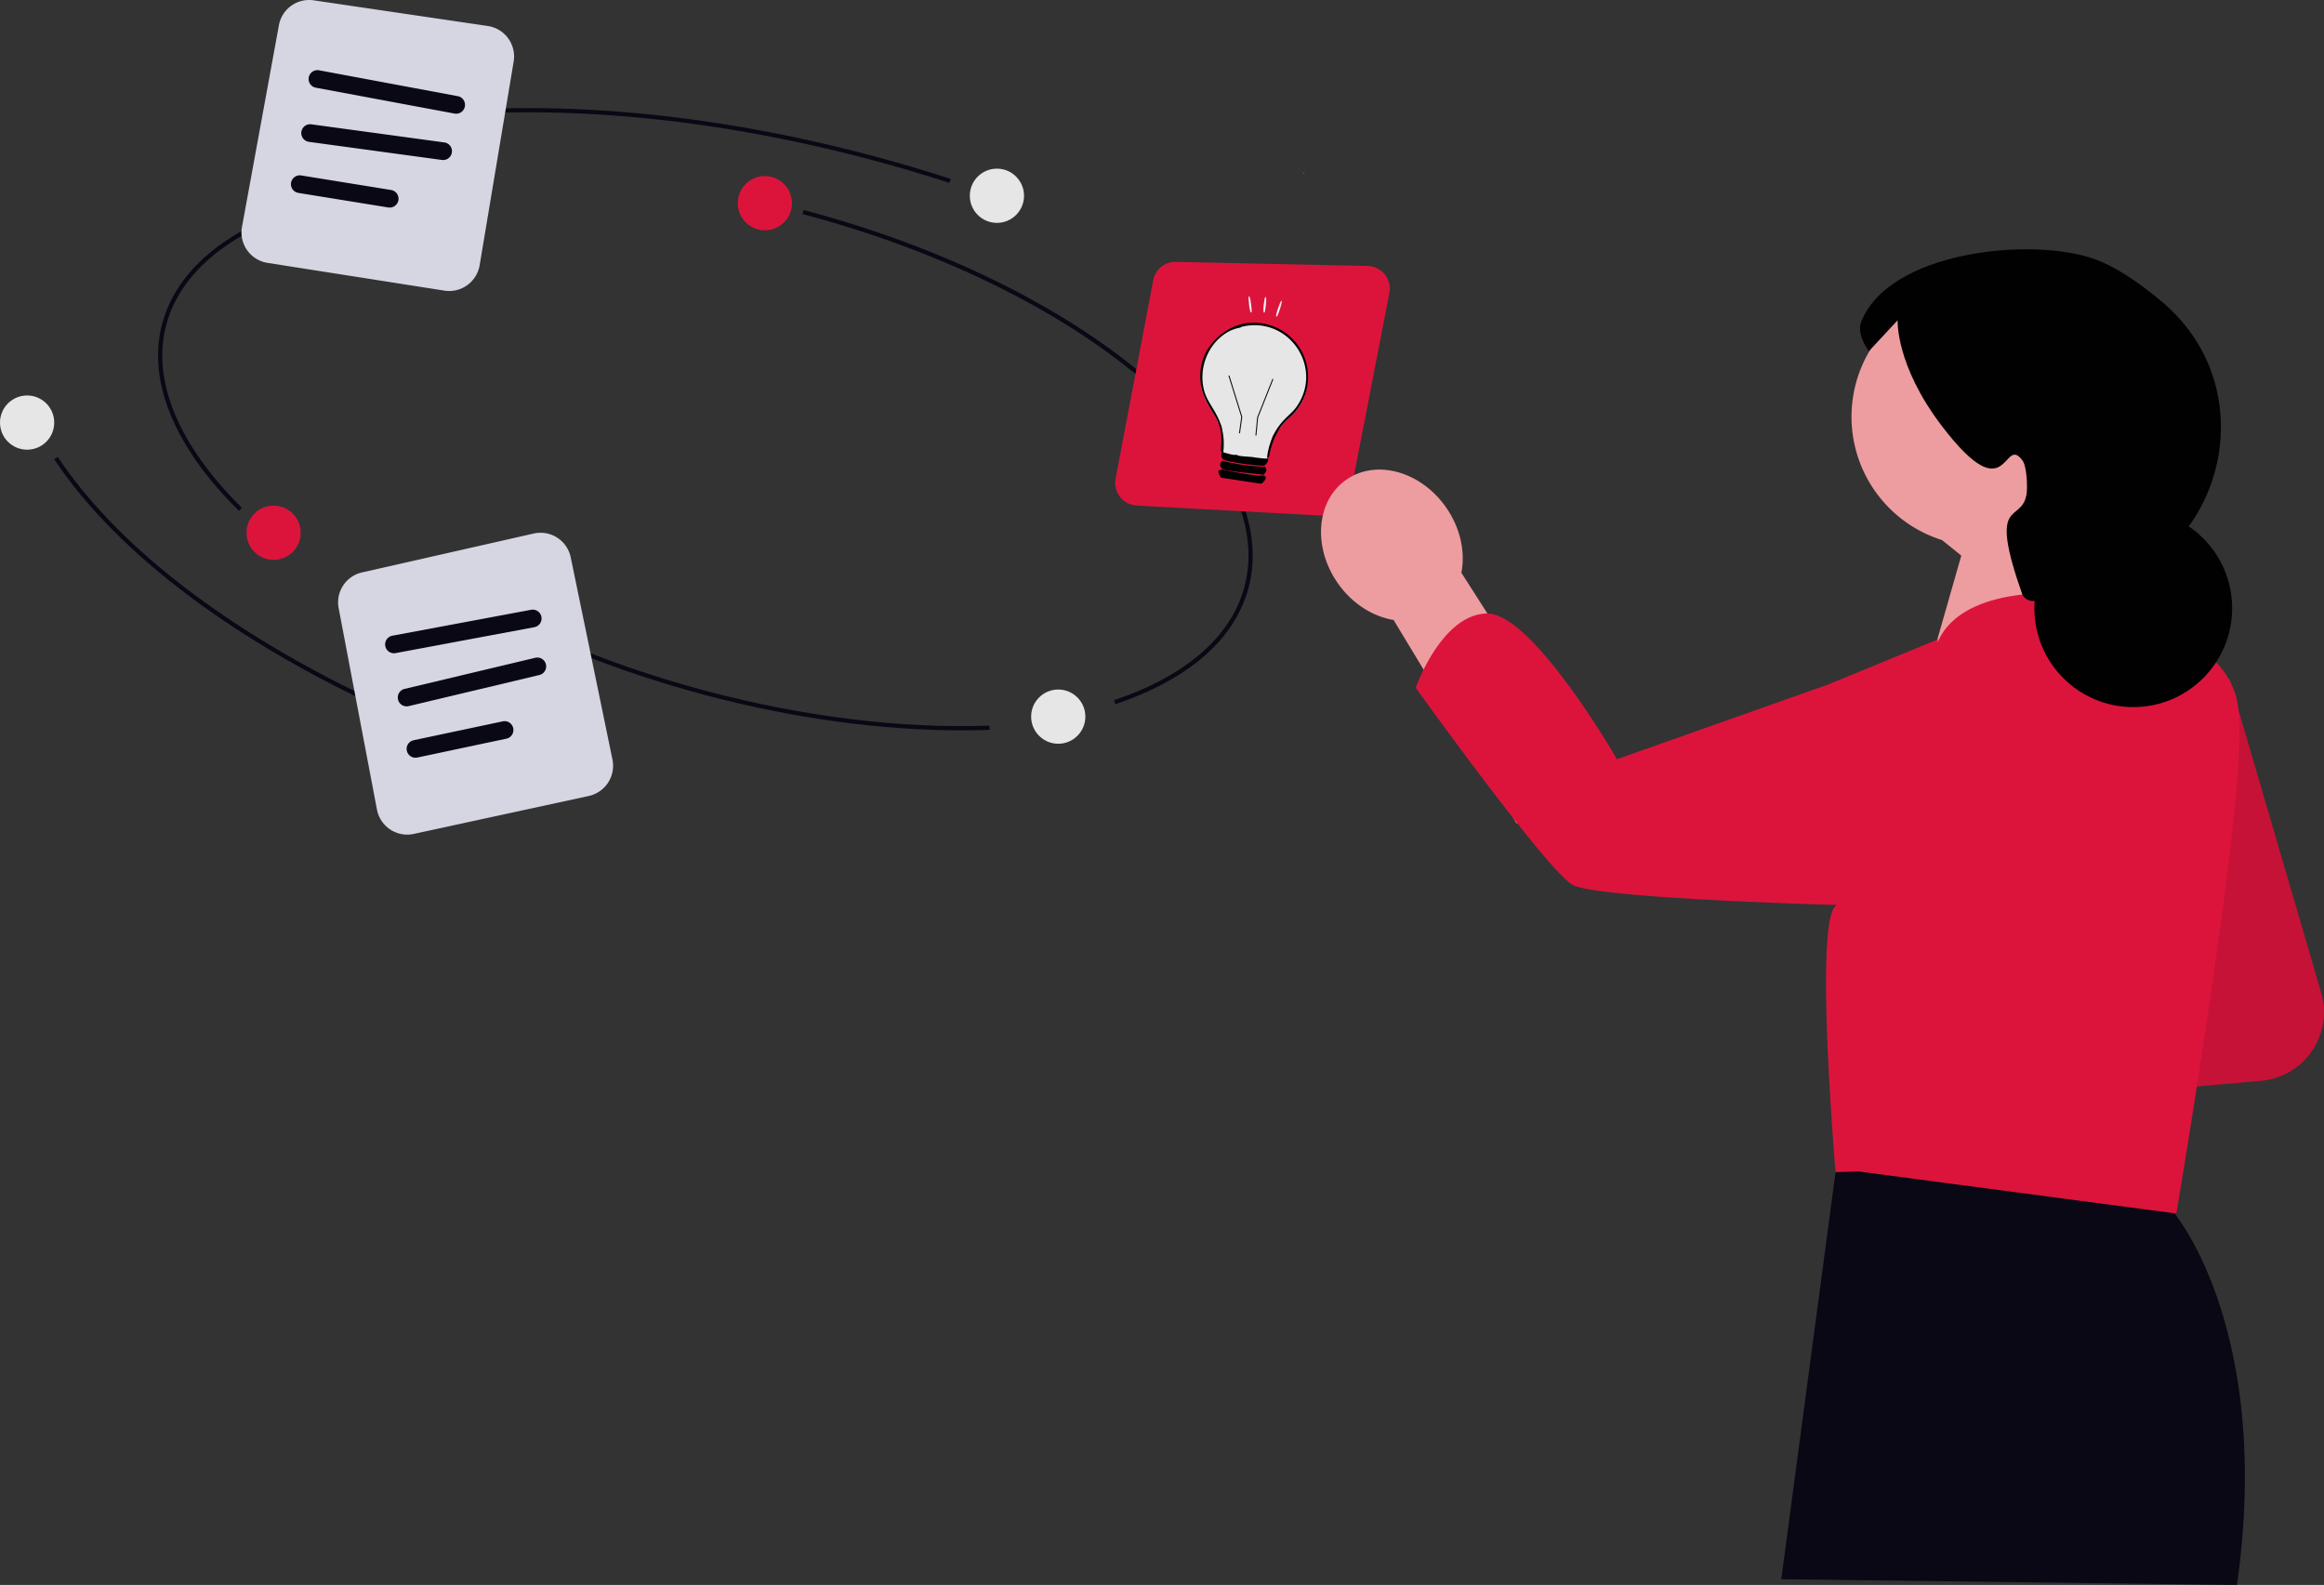 <svg xmlns="http://www.w3.org/2000/svg" width="800" height="545.58" viewBox="0 0 800 545.58"
    xmlns:xlink="http://www.w3.org/1999/xlink" role="img" artist="Katerina Limpitsouni"
    source="https://undraw.co/">
    <rect x="0" y="0" width="800" height="545.58" fill="#333333" stroke="none"/>
    <g transform="translate(-207.523 -134.108)">
        <g transform="translate(207.523 134.108)">
            <path
                d="M596.337,641.065c-27.764,0-57.934-4.126-87.9-12.059-37.059-9.811-71.038-24.619-98.263-42.825l.806-1.206c27.1,18.117,60.922,32.858,97.828,42.628,33.351,8.83,66.951,12.921,97.158,11.841l.052,1.45Q601.232,641.066,596.337,641.065Z"
                transform="translate(-265.352 -389.662)" fill="#090814" />
            <path
                d="M593.837,350.663c-9.017-2.936-18.29-5.669-27.566-8.125-53.372-14.13-105.837-19.146-151.725-14.5l-.146-1.443c46.059-4.656,98.7.37,152.243,14.546,9.3,2.463,18.6,5.2,27.644,8.148Z"
                transform="translate(-267.009 -287.697)" fill="#090814" />
            <path
                d="M289.305,480.719c-22.245-21.9-31.641-44.745-26.456-64.329,6.651-25.132,36.211-42.509,81.095-47.675l.166,1.442c-44.26,5.094-73.365,22.08-79.855,46.6-5.046,19.059,4.214,41.406,26.071,62.925Z"
                transform="translate(-207.046 -304.874)" fill="#090814" />
            <path
                d="M695.621,556.1l-.465-1.374c24.83-8.4,40.361-21.919,44.913-39.112,5.786-21.855-6.784-47.217-35.393-71.412-28.755-24.319-70.221-44.5-116.762-56.818l.37-1.4c46.742,12.375,88.41,32.658,117.326,57.113,29.061,24.578,41.8,50.464,35.859,72.891C736.79,533.669,720.935,547.54,695.621,556.1Z"
                transform="translate(-311.667 -313.696)" fill="#090814" />
            <path
                d="M313.7,624.3c-54.554-24.2-96.592-55.586-118.369-88.389l1.209-.8c21.627,32.578,63.444,63.781,117.747,87.866Z"
                transform="translate(-176.662 -377.825)" fill="#090814" />
            <circle cx="9.333" cy="9.333" r="9.333" transform="translate(354.954 237.353)"
                fill="#e6e6e6" />
            <path d="M441.405,597.806l-.143-.024a3.9,3.9,0,0,0,.566-.426Z"
                transform="translate(-277.54 -394.516)" fill="#fff" />
            <path d="M910.1,361.806l.143-.024a3.9,3.9,0,0,1-.566-.426Z"
                transform="translate(-461.19 -301.988)" fill="#fff" />
            <path d="M343.405,294.806l-.143-.024a3.9,3.9,0,0,0,.566-.426Z"
                transform="translate(-239.119 -275.72)" fill="#fff" />
            <g transform="translate(83.125)">
                <path
                    d="M715.954,165.193a10.624,10.624,0,0,1-1.639-.128l-60.909-9.556a10.611,10.611,0,0,1-8.792-12.393l12.707-69.4A10.577,10.577,0,0,1,669.3,65.135l59.917,8.832a10.611,10.611,0,0,1,8.917,12.244l-11.715,70.121a10.651,10.651,0,0,1-10.47,8.862Z"
                    transform="translate(-644.437 -65.02)" fill="#d6d6e3" />
                <path
                    d="M732.761,119.227a3.02,3.02,0,0,1-.562-.053l-47.757-8.909a3.046,3.046,0,0,1,1.117-5.989l47.757,8.909a3.047,3.047,0,0,1-.555,6.042Z"
                    transform="translate(-658.85 -80.081)" fill="#090814" />
                <path
                    d="M726.675,146.784a3,3,0,0,1-.416-.028l-45.787-6.235a3.046,3.046,0,0,1,.823-6.036l45.787,6.235a3.046,3.046,0,0,1-.407,6.065Z"
                    transform="translate(-657.268 -91.695)" fill="#090814" />
                <path
                    d="M706.086,174.125a3.109,3.109,0,0,1-.49-.04l-30.946-5.008a3.046,3.046,0,0,1,.974-6.014l30.946,5.008a3.047,3.047,0,0,1-.484,6.054Z"
                    transform="translate(-655.06 -102.67)" fill="#090814" />
            </g>
            <g transform="translate(116.389 183.388)">
                <path
                    d="M23.976,509.091a10.619,10.619,0,0,1-10.4-8.63L.395,431.154a10.569,10.569,0,0,1,8.079-12.33l59.069-13.38a10.609,10.609,0,0,1,12.734,8.2l14.372,69.624a10.644,10.644,0,0,1-8.143,12.514L26.25,508.845a10.724,10.724,0,0,1-2.274.246Z"
                    transform="translate(-0.204 -405.178)" fill="#d6d6e3" />
                <path
                    d="M29.536,463.17a3.047,3.047,0,0,1-.556-6.042l47.754-8.921a3.046,3.046,0,0,1,1.119,5.989L30.1,463.118a3.025,3.025,0,0,1-.563.053Z"
                    transform="translate(-10.303 -421.688)" fill="#090814" />
                <path
                    d="M36.6,491.739a3.047,3.047,0,0,1-.7-6.011l44.953-10.7a3.047,3.047,0,1,1,1.411,5.928l-44.953,10.7a3.071,3.071,0,0,1-.708.083Z"
                    transform="translate(-13.018 -431.979)" fill="#090814" />
                <path
                    d="M41.549,523.081a3.047,3.047,0,0,1-.628-6.027l30.668-6.495a3.046,3.046,0,1,1,1.263,5.96l-30.668,6.495a3.072,3.072,0,0,1-.635.067Z"
                    transform="translate(-14.918 -445.637)" fill="#090814" />
            </g>
            <g transform="translate(383.897 90.138)">
                <path
                    d="M73.06,87.437a7.833,7.833,0,0,0,7.659-6.315L94.372,10.7a7.8,7.8,0,0,0-7.49-9.282L20.907,0a7.75,7.75,0,0,0-7.831,6.346L.136,74.639a7.8,7.8,0,0,0,7.24,9.239l65.263,3.547c.141.008.282.012.422.012Z"
                    transform="translate(0 0)" fill="#DC143C" />
                <g transform="translate(33.284 9.495) rotate(8)">
                    <path
                        d="M36.7,18.352a22.261,22.261,0,0,1-.357,3.968,19.5,19.5,0,0,1-1.929,4.785c-1.632,2.9-3.382,3.982-4.821,6.82-.247.191-.5.363-.761.532-.517.334-.573,1.966-1.122,2.247,0,0-.008,0-.011.008a2.075,2.075,0,0,0-.283.944v.008c-.277,1.622-.517,4.921-.793,6.873-.037.236-.071.453-.109.644-.094.517-.191.847-.3.887-1.337.517-1.906-.191-3.372,0-.787.105-4.8.749-5.618.749-2.318,0-3.573-.79-5.449-1.637-.131-.057-.262-.116-.4-.176-.051-.019-.093-.041-.142-.06-.538-.228-1.048-5.989-1.554-8.169a.014.014,0,0,1,0-.011c-.105-.453-.21-.749-.315-.809l-.078-.045c-.334-.191-.659-.4-.978-.618-1.93-3.214-5.656-6.271-7.5-11.27A21.065,21.065,0,0,1,0,18.352a18.352,18.352,0,1,1,36.7,0Z"
                        transform="translate(0.289 9.868)" fill="#e6e6e6" />
                    <path
                        d="M36.638,23.043a19.5,19.5,0,0,1-1.929,4.783c-1.632,2.9-3.382,3.982-4.821,6.82a27.307,27.307,0,0,0-2.33,9.065c-.034.266.037.569,0,.831-.085.58.019.476-.334,1-.161.09-.259-.037-.312-.283a7.821,7.821,0,0,1-.022-1.88,24.759,24.759,0,0,1,.816-4.993v-.008c.09-.326.187-.641.283-.944,1.734-5.281,4.933-7.674,6.382-10.438,7.614-14.488-6.457-30.66-21.955-25.035-.831.3-.787.479-.831.5A16.9,16.9,0,0,0,8.343,3.958C1.476,8.63-.988,17.877,2.109,25.5c1.677,4.124,5.191,6.45,7.465,11.136q.2.408.393.854a.014.014,0,0,0,0,.011,22.9,22.9,0,0,1,1.7,8.229c0,.051.008.1.008.146.135.011.266.019.393.03,1.989.172,3.277.491,3.944.146l.734.075c.243.34,4.335-.075,4.989-.083H21.9a45.605,45.605,0,0,0,4.9-.139c.083-.008.168-.019.251-.03a.438.438,0,0,1,.334.5,3.963,3.963,0,0,1-1,1.993c-.768.449-13.277.678-14.472-.165a1.877,1.877,0,0,1-.663-2.244c-.022-.105-.482-.4-.5-.5-.224-1.275.041-4.505-1.494-8.15A9.834,9.834,0,0,0,8.6,36.013C6.667,32.8,2.941,29.743,1.1,24.74A18.7,18.7,0,0,1,.115,16.35C.778,9.308,6.851,2.38,13.667.63A18.673,18.673,0,0,1,36.638,23.043Z"
                        transform="translate(0 9.149)" fill="#010001" />
                    <path
                        d="M15.362,0c1.187,1.129.553,1.511,0,2.828-.7-.157-12.64.606-14.3,0A1.695,1.695,0,0,1,.558,0a66.685,66.685,0,0,0,14.8,0Z"
                        transform="translate(11.212 57.902)" fill="#010001" />
                    <path
                        d="M16.306.333c.467,1.039-.427,1.676-.832,2.495l-.831.166L1.5,2.828C.711,2.675.209,1.567,0,.832a.491.491,0,0,1,.25-.5L1.336,0A118.189,118.189,0,0,0,14.393.333a1.9,1.9,0,0,1,1.913,0Z"
                        transform="translate(10.933 60.896)" fill="#010001" />
                    <path d="M6.7,19.229H6.351V13.6L0,.147.312,0,6.7,13.516Z"
                        transform="translate(9.763 28.467)" fill="#0f0f10" />
                    <path d="M.163.029c.7-.479.716,5.14.5,5.323C-.159,6.044-.073.19.163.029Z"
                        transform="translate(18.383 0)" fill="#f2f2f2" />
                    <path
                        d="M.029.017C.584-.34,1.859,4.981,1.777,5.256,1.307,6.823-.23.184.029.017Z"
                        transform="translate(12.86 0.511)" fill="#f2f2f2" />
                    <path d="M1.074,0c.66-.174-.451,5-.582,5.24C-.754,7.513.717.1,1.074,0Z"
                        transform="translate(23.126 0.524)" fill="#f2f2f2" />
                    <path d="M.283,20.141,0,13.882l.006-.024L3.377,0l.335.082L.347,13.916l.28,6.21Z"
                        transform="translate(21.543 27.563)" fill="#0f0f10" />
                </g>
            </g>
            <circle cx="9.333" cy="9.333" r="9.333" transform="translate(333.842 58.055)"
                fill="#e6e6e6" />
            <circle cx="9.333" cy="9.333" r="9.333" transform="translate(253.958 60.608)"
                fill="#DC143C" />
            <circle cx="9.333" cy="9.333" r="9.333" transform="translate(84.849 174.055)"
                fill="#DC143C" />
            <circle cx="9.333" cy="9.333" r="9.333" transform="translate(0 136.131)" fill="#e6e6e6" />
        </g>
        <g transform="translate(662.258 219.931)">
            <path
                d="M197.526,287.148l31.689,108.324A23.752,23.752,0,0,1,208.49,425.8l-34.579,3.027,23.616-141.681h0Z"
                transform="translate(115.084 -139.576)" fill="#DC143C" />
            <path
                d="M197.526,287.148l31.689,108.324A23.752,23.752,0,0,1,208.49,425.8l-34.579,3.027,23.616-141.681h0Z"
                transform="translate(115.084 -139.576)" opacity="0.1" style="isolation:isolate" />
            <path
                d="M583.858,231.828l42.388,70.1L646.2,276.645,607.2,215.577c1.386-7.1-.292-15.351-5.251-22.473-8.676-12.461-24.07-16.741-34.382-9.561s-11.639,23.1-2.962,35.564c4.959,7.122,12.111,11.556,19.255,12.722Z"
                transform="translate(-558.872 -104.24)" fill="#ed9da0" />
            <path
                d="M345.352,510.953l5.09,17.312-.173,17.554s33.479,40.268,21.145,127.364l-156.869-1.967,18.687-140.15,112.12-20.113Z"
                transform="translate(-56.104 -213.426)" fill="#090814" />
            <path
                d="M372.841,131a44.486,44.486,0,1,0-57.814,42.452l6.632,5.344-11.907,41.676,13.875,9.815,43.841-36.534S358,181.69,352.918,168.087A44.438,44.438,0,0,0,372.841,131h0Z"
                transform="translate(-101.25 -73.372)" fill="#ed9da0" />
            <path
                d="M241.928,250.495c15.706-.239,44.74,50.163,44.74,50.163l23.85-8.435,49.051-17.365,37.593-15.472L397,260.522c.148-.356.309-.716.486-1.08,3.952-8.144,15.432-17.725,48.025-15.826l15.347,12.113,2.087,1.659a47.334,47.334,0,0,1,19.333,3.011c6.98,2.806,13.961,8.042,17.263,17.828,1.711,5.048,1.711,15.484.684,28.743-3.713,48.008-21.016,150.066-21.016,150.066l-109.234-14.46-8.058.188s-.958-11-1.814-25.407c-.53-8.452-1.009-18.05-1.283-27.289-.188-6.775-.24-13.345-.12-19.128.017-.36.017-.719.034-1.078.325-10.556,1.386-18.2,3.661-19.042,0,0-7.066-.188-17.263-.565-24.637-.924-67.58-2.994-73.705-6.33-8.657-4.7-54.047-67.854-54.047-67.854s8.828-25.321,24.551-25.578h0Z"
                transform="translate(-184.781 -125.132)" fill="#DC143C" />
            <path
                d="M246.874,91.32s-.765,15.443,15.215,36.384c23.23,30.441,20.914,2.53,27.784,11.907,1.491,2.036,1.813,9.381,1.323,11.907-1.937,9.984-13.4.235-1.323,34.4,1.8,2.657,3.914,2.011,6.615,1.985.209,0-1.161-.264,3.969-1.323,2.449-.506,5.876-1.1,9.984-1.8,47.729-8.041,64.582-68.265,27.691-99.6-8.394-7.129-16.631-12.532-23.783-15.035-21.541-7.54-70.621-2.639-80.044,21.83-1.659,4.307,2.665,10,2.665,10Z"
                transform="translate(-48.383 -66.9)" fill="#010102" />
            <ellipse cx="34.041" cy="34.041" rx="34.041" ry="34.041"
                transform="translate(245.565 89.504)" fill="#010102" />
        </g>
    </g>
</svg>